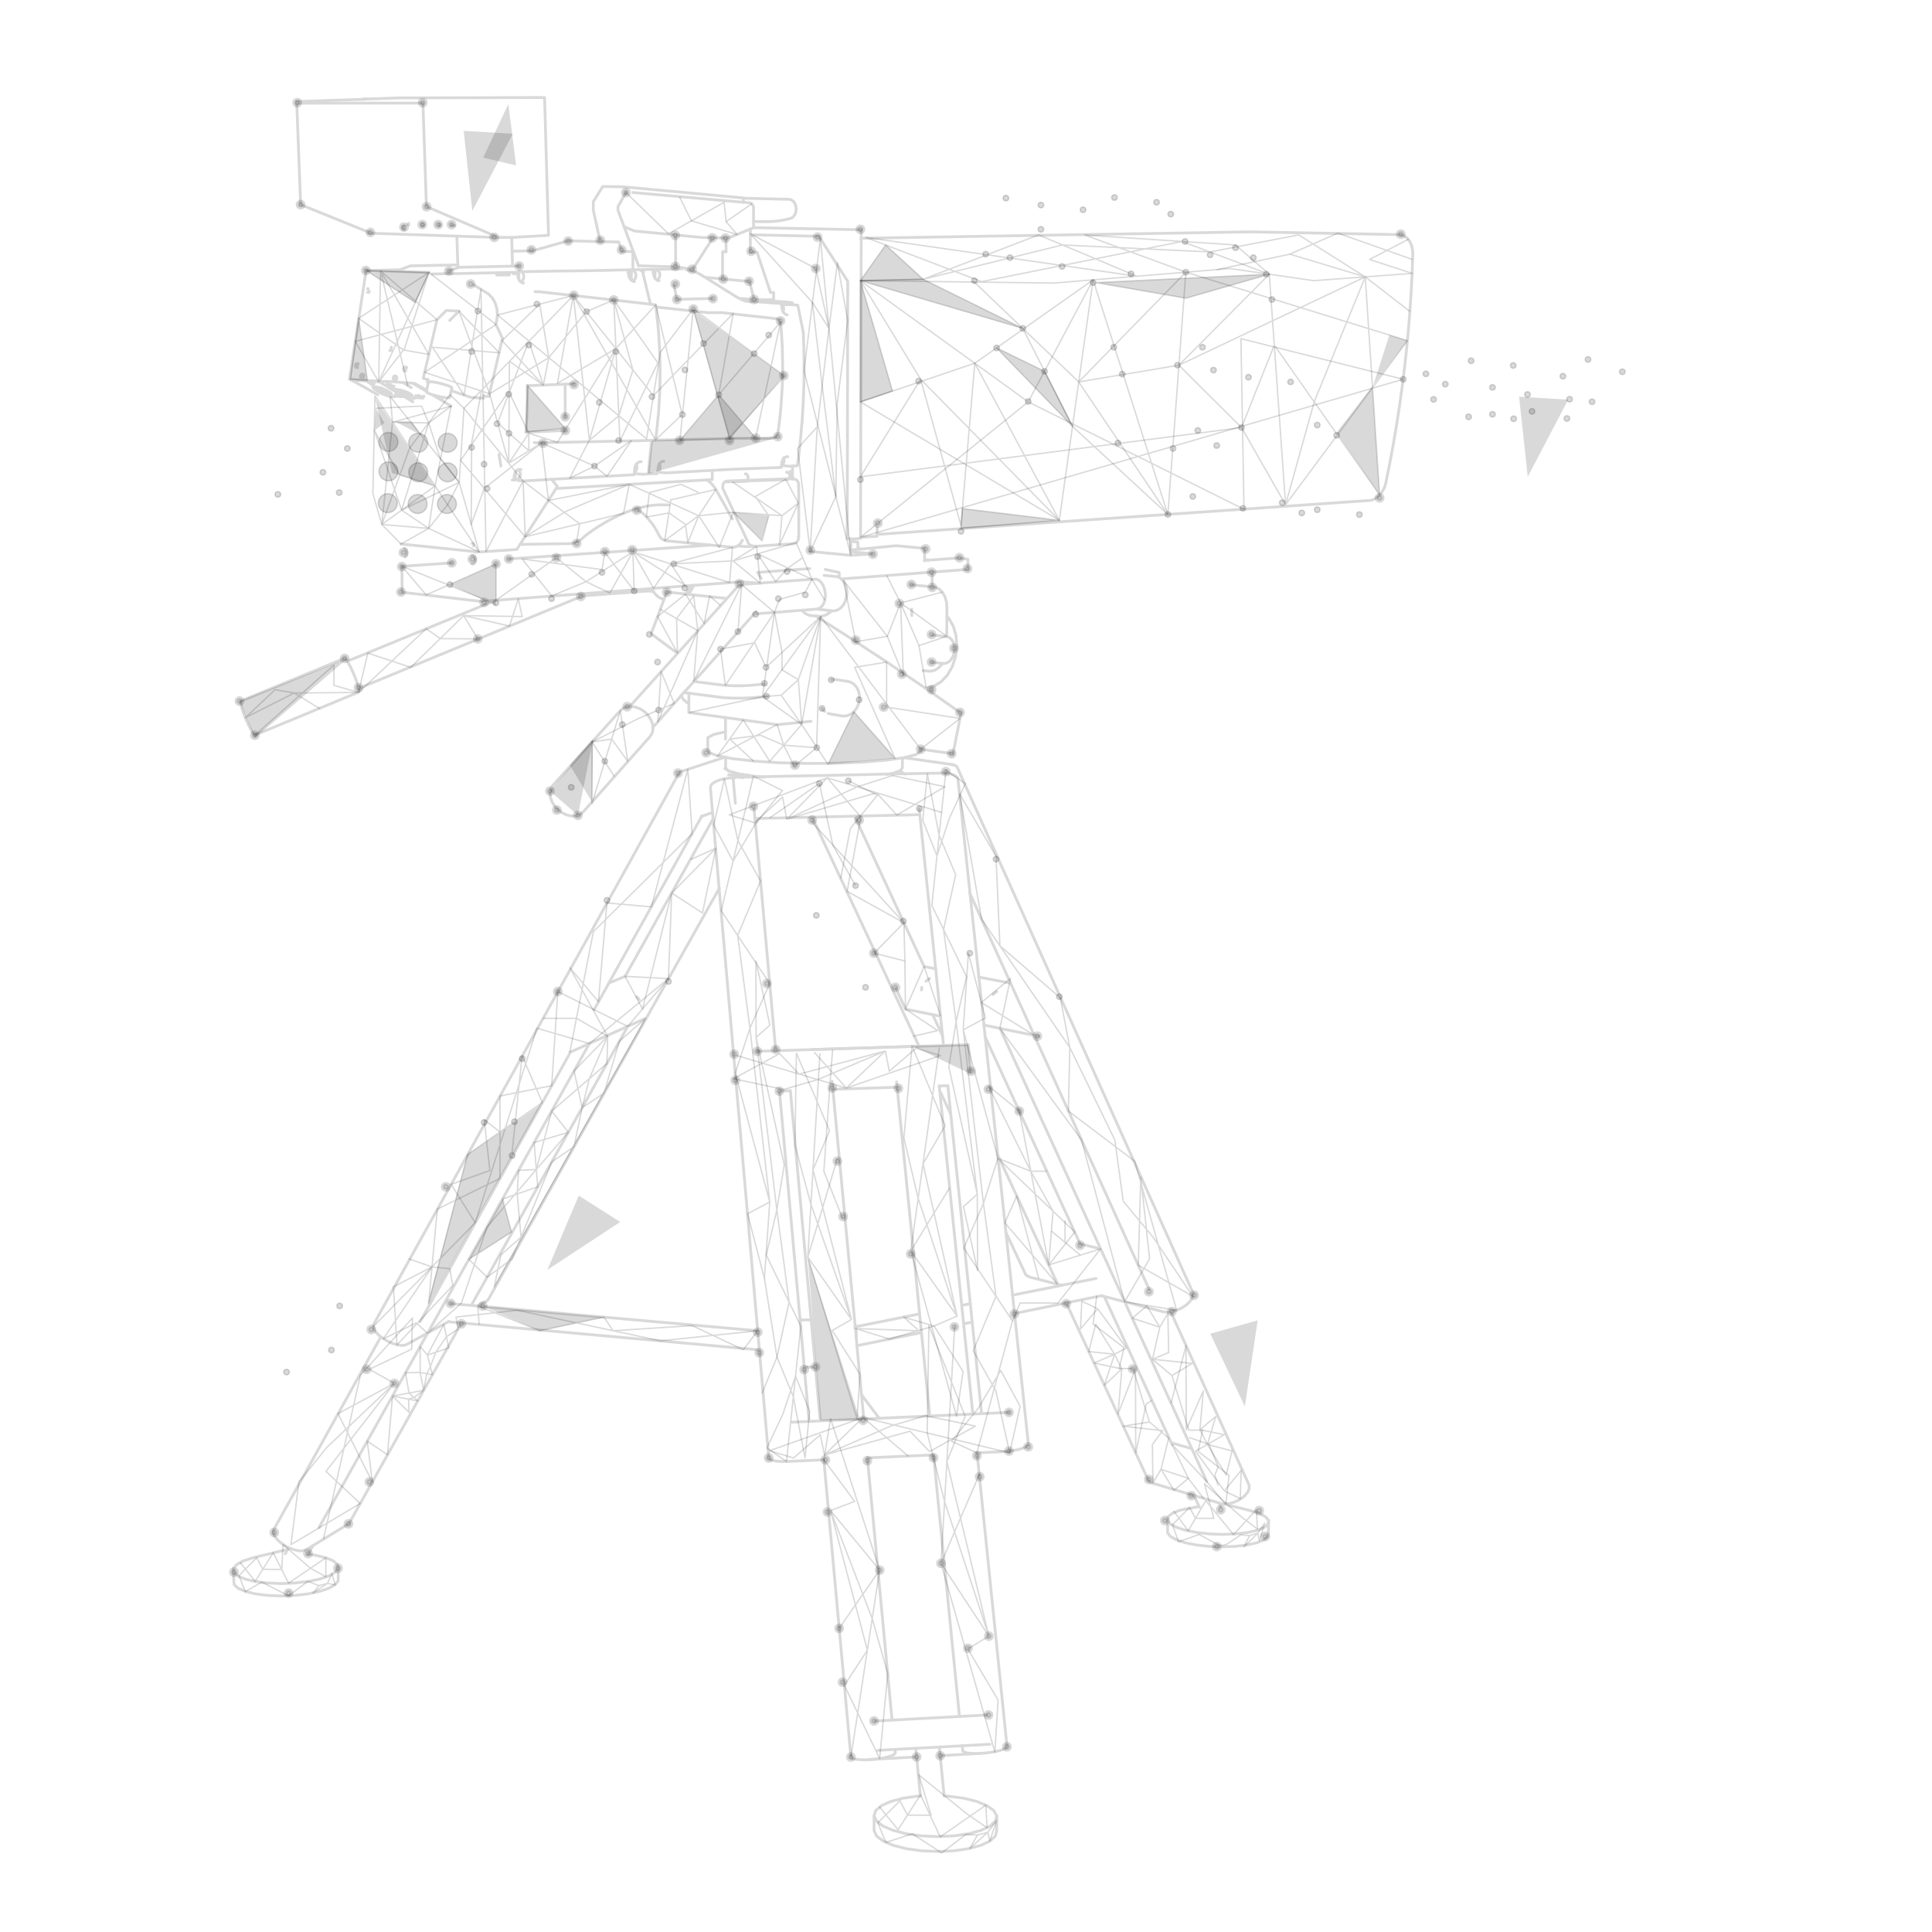<?xml version="1.0" encoding="UTF-8"?> <svg xmlns="http://www.w3.org/2000/svg" xmlns:v="https://vecta.io/nano" viewBox="0 0 1385 1385"><style><![CDATA[.G{opacity:.15}.H{stroke:#000}.I{stroke-linejoin:round}.J{stroke-linecap:round}]]></style><g fill="none" stroke-width="2" class="G H I J"><path d="M580.8 395.3l4 .4 4.5.4.6.1 6.3.6 2.4.2 11.2 1.1m.1-2.6l14.5 1.4.9.1-1 .1-14.4 1v-12m18.9-3l354-24.4 1.3-.4 1.3-.6 1.3-.8 1.2-1 1.1-1.1 1.1-1.3 1-1.4.8-1.5.7-1.6.6-1.7.4-1.8 2.7-13.4 2.5-13.5 2.3-13.5 2.1-13.6 1.9-13.6 1.7-13.6 1.5-13.6 1.3-13.6 1.1-13.6.9-13.6.7-13.6.5-13.6v-1.8l-.2-1.8-.3-1.7-.5-1.6-.6-1.5-.7-1.4-.9-1.2-1-1.1-1.1-.9-1.2-.7-1.2-.5-1.3-.3-107.5-2-279.2 4.6M323.9 403.5l-35.8 2.5.2 18.6 56.3 6.5 11-.8 112.9-8.5 3.3-.3 59.1-4.4"></path><path d="M289.8 162.1l-.4.1-.3.1-.2.1-.4.4-.1.3v.3l.2.6.3.3.3.2.3.1.2.1h.4m164.7 37.2l-.9-.2-.9-.5-.8-.7-.5-.6v-.1l-.1-.2-.2-.3v-.2l-.2-.2-.2-.3v-.3l-.2-.7-.1-.2v-.3l-.1-.6v-1.3l-.2-1m166.4 191l12-.8v-6.3M357.6 170.2h11l2.2-.2 22.4-1.3-2.8-98.8-104.7.3-19.7.7h-5.4v.1"></path><path d="M896.2 1082.9l6.5 2 4.5 2.4 2.2 2.6-.3 2.6-2.7 2.4-5 2.1-7 1.6-8.4 1-8 .3-1.4.1-8-.3-1.6-.1-9.1-1-8.1-1.6-6.4-2.1-4.4-2.4-2-2.6.4-2.6 2.9-2.4 5.1-2.1 6.9-1.6M537.9 168.3l49.2 1.1 1 1.6 1.8 2.9 17.8 27.7v7.8l-.1 58.6v3.6l-.1 26.9v22l-.2 65.6 2.7.2.8.1 6.1-.4v-.6l.2-85.7v-14.4l.1-22.9v-13.1l.2-84.6-77.4-1.5m.2 277l15-1.2h.3l3-.2 12.1-1 4.1-.3 3-.2 5.8-.5 1-.1 1.3-.1 1.8-.6.8-.7.7-.6 1.3-1.9.1-.2.8-2.2.4-2.7-.1-2.8-.6-2.9-1-2.5-.7-1.1-.6-.9-1.6-1.5-1.8-.8h-1.8l-1.3.1-1.9.1-13.9 1-5 .4-16.3 1.2-13.2 1-2 .7-1.6 1.4-7.1 7.9-69.9 77.6M339.8 390.4l-.4.1.1.6v.2"></path><path d="M449.6 506.6l-2.7 1-2.2 1.8-48.4 53.6-1.4 2.4-.6 2.9.3 3.2 1.1 3.3 1.9 3.1 2.6 2.7 3 2.2 3.3 1.5 3.4.7 3.2-.2 2.8-1 2.2-1.8 47.9-54 1.5-2.4.6-2.9-.1-1.2-.1-2-1.1-3.2-1.9-3.1-2.5-2.7-3-2.1-3.4-1.4-3.3-.6-1.6.1-1.5.1m340.1 422.3l2 .5 14.6 3.8 27.7 7.2 2.9.2 2.4-.3.9-.1 3.4-.9 3.3-1.5 3-1.9 2.5-2.2 1.8-2.3 1-2.3.1-2.1-.8-1.8L686 549.6l-1.6-1.1-1.4-.3-1-.2-33.6-4.8M540.3 158.8l7 .1h2.9l2.9-.1 2.9-.2 2.9-.4 2.9-.5 2.9-.6 2.8-.8 1.1-.8.9-1.1.7-1.4.4-1.6.1-1.6-.1-1.6-.4-1.5-.7-1.4-.9-1.1-1.1-.8-1.2-.5-33.4-.8m167.4 899.4l17.7-.8 4-.3 4-.5 3.7-.7 3.1-.9 2.4-1 1.5-1.1.5-1-50.5-476.7-.6-1.4-1.6-1.2-2.4-.9-3.1-.6-3.6-.2h-.9l-25.5.5h-3.6l-9.5.2h-.9l-15.6.4-19.9.4-2.9.1-9.7.2h-1.2l-14.8.3h-2.1l-8.1.2-5.2.1-7.9.2h-.1l-4.4.1-3.4.1-6.8.1H527M273 958.3l-76.9 138.5-.2 1.7.6 2 1.4 2.2 2.2 2.3 2.7 2.1 3.1 1.9 1 .4 2.3 1 3.2 1 2.9.4 2.4-.2 1.8-.8m28.3-638.4l-.7-.5-74.4 30.6-.3.3.1 1.2.4 1.9.7 2.5 1 2.9 1.2 3.1 1.4 3.2 1.4 3 1.3 2.6 1.2 2 .9 1.3.6.5 74.2-30.7.4-.3v-1.2l-.3-1.4.1-.4-.7-2.5-1-2.9-1.2-3.2-1.4-3.2-1.4-3-1.4-2.6-1-1.7-.2-.3-.9-1.2m208.3-107.8l.6.3 2.4 1.7 2.3 1.9 2.1 2.1 2 2.3 1.9 2.4 1.8 2.6 1.6 2.7 1.5 2.9.8 1.4 1 1.1 1.2.9 1.3.6 1.3.2 47.3 4.6 1.4-.1 1.4-.4.7-.4.2-.1.3-.2 1.2-1 .6-.8.4-.5.4-.7.4-.8m-282.4 705.1l1-1.3 80-142.7"></path><path d="M458.2 716.5l-1.7-2m233.3 537l.4 3.7.7.7 1.7.6 2.6.4 3.3.2 3.8-.1 4.1-.3 4.1-.5 3.8-.7 3.2-.8 2.4-.9 1.5-.9.5-.8-21.5-210.6m-209-615.6l1-1.1 2.1-3.7.4-1.4m269.5 514.4l58.9 127.2 1.5 1.4 2.2.9M667.9 474.7l7.1.8.6.1 1.3.1 1.9-.5 1.8-1.1 1.5-1.7 1.2-2.1.7-2.4.3-2.6-.2-2.5-.7-2.3-1.1-1.9-1.5-1.4-1.7-.8h-.1l-10.7-1.2M373 390.1l1.6.2h.6l1.4-.1 31.9-.5 1-.1 2-.4.7-.2.2-.1 1-.4.9-.4.9-.5 1.8-1.2 1.6-1.4.8-.8 2.4-1.8 4.8-3.4 2.5-1.6 5-3 2.5-1.4 2.5-1.3 2.6-1.3 2.6-1.2 5.2-2.2.7-.3 3.6-1.3 2.2-.7 1.4-.4 1.3-.3 2.3-.6 3.6-.7 3.7-.5 3.7-.3h3.7l3.6.1m111.3 684.5l19.4 213.2.7.7 1.8.6 2.7.4 3.4.2 3.9-.1 4.1-.3 4.1-.5 3.7-.7 3.2-.8 2.4-.9 1.4-.9.4-.8-.2-2.4M408.5 754.4l.4-.2 11.8-5.3 1.3-.6.4-.2 27.1-12.1.4-.2 12.9-5.8m412.3 347.8l1.5.2 1.3.2 3.2-.3 3.3-.9 3.2-1.4 2.9-1.8 2.4-2.1 1.7-2.3.9-2.3v-2.2l-.8-1.9-55.4-122.6m-245.7-429l2.6.6 8.4 1.4 2.7-.3 2.6-1.1 2.3-1.8 1.9-2.5 1.3-2.9.7-3.2v-3.3l-.7-3.1-1.4-2.7-.9-.9-1-1.2-2.3-1.4-2.6-.6-8.4-1.3-2.7.2m-59.7-97.8l.8.8.5.3.2.1.3.2 1 .4 1 .2h.2l1.3.1h.7l15.5-1.1 10.6-.7.5-.1h.2l.5-.2h.1l.5-.2.1-.1.4-.3.5-.5.3-.4.1-.1.3-.5.4-1 .2-1.2v-37.7l-.1-.6-.1-.5-.2-.5v-.1l-.2-.5-.3-.4-.1-.1-.3-.4-.4-.3-.1-.1-.4-.2-.1-.1-.6-.3-.5-.1h-.2l-.9-.1h-2.8l-2 .1h-.7l-2 .1h-.7l-2 .1h-.7l-2 .1h-.7l-2 .1h-.7l-2 .1h-.7l-2 .1h-.7l-2 .1h-.7l-2 .1h-.7l-2 .1h-.7l-2 .1h-.7l-2 .1h-.7l-2 .1h-.7l-1.9.1h-.7l-1.9.1h-.7l-4 .2-.5.1-.5.2h-.1l-.4.3-.4.4-.4.5-.3.6-.2.6-.1.6v1.3l.1.6.2.6 9.7 20.8 1.9 4.2.8 1.6.1.1.9 1.9 3.4 7.3.3.6.3.4.1.1.5 1.8"></path><path d="M534.9 344.8h1.5l2-.1h.7l2-.1h.7l2-.1h.7l2-.1h.7l2-.1h.7l2-.1h.7l2-.1h.7l1.8-.1h.9l2-.1h.7l2-.1h.7l1.2-.1.4-.1.1-.1.3-.1.3-.4.3-.5v-.1l.1-.2.1-.3.1-.7-.1-.7-.1-.3-.1-.2v-.1l-.3-.5-.3-.4-.4-.3-.4-.1-.7-.1m-44.6 204.4l-31.7 10.4-.8.8-219 395.4-.2 1.6.7 2 1.5 2.2 2.2 2.2 1 .8 1.8 1.3 3.2 1.9 3.3 1.5 3.3 1 2.9.5 2.4-.1.5-.2 1.3-.5 14.8-8.1 15.2-8.3m-14.9-675.4l-.1.3-.4 1.8 1.1.4m140-111.9l7.5 3.1 29.4 2.8 18.5 1.8 8.4.2 9.4.2h1.5l6.4-2.6.5-.2 1.3-.5 7.6-3.1 1.7-.7.3-.3v-.1l.3-.3v-14.2l-.2-.8-.4-.8-.2-.3-.3-.3-.1-.4-.6-.4-.3-.1-.4-.1-4.7-.4h-.1l-79.2-7M721 883.2l14.2 30.4 1.5 1.3 2.2.8 19.4 5 2.8.7M502.7 585.3l.4-.1 7.8-2.8M301.2 947.5L409 754.2m-66.5 181.9l6.8-3.7.9-1.1 165.5-294.6"></path><path d="M525.5 557.6l-2.5.1-3.8.6-3.5.9-2.9 1.2-2.1 1.4-1.2 1.5-.2 1.5.8 9.6.7 8.1.4 4.3 4.3 49.9 35.6 408.5.8.9 1.8.8 2.7.5 3.4.3h3.8l27.1-1.2m-423.3 77.7l.2 9 .3 2.8 2.8 2.6 5.2 2.3 7.2 1.7 8.7 1.1 9.7.4 9.9-.4 9.5-1.1 8.3-1.8 6.7-2.3 4.5-2.6 2.1-2.8-.1-9"></path><path d="M226.4 1115l7.2 1.7 5.3 2.2 3 2.6.5 2.8-2.1 2.8-4.5 2.6-6.7 2.3-8.3 1.7-9.5 1.1-1.8.1-6.9.3h-1.3l-9.7-.4-8.7-1.1-7.2-1.7-5.2-2.2-2.8-2.6-.3-2.8 2.3-2.8 4.6-2.6 6.7-2.2m24.9-5.5l-1.3-.2-23.6 5.7"></path><path d="M226.4 1115l-5.4-1m98.7-838l-2.1-.6-1.8-.5-1.2-.3-1.4-.3-.9-.2-1.1-.2-1.7-.2-1.3-.1-.8.1-.2.3-.1.2-1 4.4-.2 1-.2.7v.1l-.1.5.4.4.9.5 1.4.6 1.8.6.2.1 1.8.5 2.2.6 1 .2 1.1.2 2 .3 1.7.2 1.3.1.8-.1.2-.2 1.1-4.9.4-1.8.1-.2-.4-.4-.9-.5-1.4-.6-1.6-.5m-56.4-2.8h0l.1.3.3.3.4.3 3.4 2.3M228.7 1095l3.9-7 3.9-6.9 186-333m257.7 539.6l10.7 1.4 9.3 2.3 7.3 3 4.9 3.5 2.1 3.8-.9 3.8-3.9 3.6-6.6 3.1-8.9 2.4-10.5 1.5-11.4.5-11.6-.5-10.9-1.5-9.4-2.4-7.3-3.1-4.7-3.6-1.8-3.8 1.2-3.8 4.1-3.5 6.7-3 8.8-2.3 10.3-1.5M532.9 145v-3.1l-86.4-8-14.4-.2-6.8 10.9v5.9l4.9 22.4m277.4 1056.5l-19.9 1.1-48.2 2.6-12.2.7M268.2 275h0l-.6 1.4-.2.4-.1.6.5.8 1 .9 1.4 1 1.7 1.1 2 1 2.1.9 2 .7 1.8.5 1.5.2 1.1-.1.6-.3.1-.2.6-1.4.1-.3m276.8 51.5l2 .2.7.1 2 .2h1.4l1.5-.1 3.4-.2 1.1-8 .7-6.2.1-.9.1-1.3v-.4l.2-1.8.2-1.6.4-5 .3-3.6.1-.7.3-3.1v-.5l.7-12 .3-7.2.2-5.4.1-7.9v-11l-.1-6.3-.4-12.6-4-19.6-3.6-.3-1.5-.1h-1.4l-2-.1h-.7l-2-.1m-87.3 120.5l1.8.1 2.4.2 7-.4 18.5-1 1.5-.1h.8l3.7-.2 15.8-.9h.7l1.9-.1h.7l1.9-.1h.7l2-.1h.7l2-.1h.7l2-.1h.7l2-.1h.7l2-.1h.7l2-.1h.7l2-.1h.7l2-.1h.7l2-.1h.7l2-.1h.7l2-.1h.3l.1-.7v-.1l.3-2.6.2-1 .4-1 .4-.7.9-.9.2-.1.6-.4h.1l.7-.2h.8m-290.7-49h0l.1.2.1.1.6.3h.4l.8.3h.1l1.1.6.3.1 1.1.7.1.1 1 .7.7.7.2.3v.1l.1.2-.1.4m91.5-92.5l-43.3.9-.7.3-1.9.7-2.1.8-.7.3-1.3.5-.4.2M262.6 71.1l-2.1.1-47.8 1.6 2.8 73.9 48.4 19.6 2.1.8m254.1 357.5l-8.4 1.9-4.3 2.3v8.3l.9 2.4 6.1 2.3 4.9.9.9.2 5.1 1 6.5.7 3.5.4 5.1.6 3.2.2 14.9 1 4 .1h1.9l14.1.4 20.4-.1 11.1-.5 8.1-.3 5.6-.5 6.8-.6h.4l4-.3 12.2-1.7 1-.1.6-.2 8-2.1 3.5-2.4V537m35.9 230.9l-.3-2.8-1.7-16.2-5.7.2-9.6.3-2.3.1-17.7.5-114.5 3.6h-1.4m180.4 258.9l-19.6.9-6.3.3-31 1.4-78.3 3.5-8 .4-12.1.5"></path><path d="M525 372l-5-9-5.8-10.3-1-1.8-1.1-1.7-1.2-1.5-1.3-1.4-.3-.3-1.1-.9-1.5-1.1-.1-.1m120 957.9v10.5l1.8 3.9 4.7 3.6 7.3 3.1 9.4 2.4 10.9 1.5 11.6.5 11.4-.5 10.5-1.5 8.9-2.4 6.6-3.1 3.9-3.6.9-3.9.1-10.5m-51.8-899.7v-9l-20.4-1.9-24.8 2.4h-.3l-7.6.7m70.5 893.4l-3.4-.4M526.9 557.5h-1.4l.3 3.2 1.3 14.4.1.7M263.9 166.3v.7l.2.1.4.1h1.4l91.6 3.1-30.5-13.1-20.6-8.8-.7-1.2-.2-4.6-2.3-68.7h-42.8l-47.2.1m125.3 315.6h.4l.4-.1m274.5 570.4v-5.5l-.5-2-.3-.2m101.5-241.4l-2.6 2.1m-45.5-11.5h0l-2.6 2.1M837.1 1090l-.1 8.8 2 2.6 4.4 2.5 6.4 2.1 8.1 1.6 9.1 1 9.6.3 9.3-.4 8.4-1 7-1.6 5-2.1 2.7-2.5.3-2.6.1-8.8M660.8 707.8l-.2 1.9M328.1 189.9l-34 .7-7.7 2.9m-3.9 83.2l-.2.5-.1.4-.2.4-.2.5-.1.5.3.5.1.2 1 .9 1.4 1 .8.5.9.5.5.2.9.4.6.3.5.2 1.6.6 2 .7 1.9.5 1.5.2h1.1l.6-.3.2-.4.6-1.4v-.1m344.1 425.2l6.9 14.7 19.5 4 5.7 1.1m30.8 6.3l11.6 2.4 3.3.7 21.3 4.3 3.3.7m-81.8-249.8l1.1.1 3.8-.9 1.7-.4 5.2-3.2 4.5-4.8 3.5-6.1 2.3-7 .9-7.4-.5-7.4-1.9-6.8-3.2-5.8-1.5-1.6m217.4 641.1l-19.7-4.9M531.1 555.9h-.2l-2.3-.1-6.3-.3 6.3.3 2.3.1.2.1 1.7 1.3m14.6-.2l-4.4-.4-1.8-.1-1.2-.2"></path><path d="M538.3 556.1l-.5-.1-1.8-.3-3.2-.4-2.7-.4-1-.3-6.3-1.6-3.2-2.1m11.7 5h0-.4.4M285.4 280.1h0-.5l.2.1h.2l.1-.1.1.1-.2-.2h-.3l-.3-.1h-.1l-.1-.1h-.1.4l.1.1h.1l-.2-.1h-.4l.1.1h.1l.1.1h.8m303.8 227.9l1.9 2.1m-70.5-164.6l1.2.1 3.1-.2h3.4l1.9-.1h.7l2-.1h.7l1.2-.1.4-.2.4-.4.3-.5.2-.7.1-.7-.1-.7-.2-.8-.3-.6-.1-.1-.3-.4-.5-.2h-.5M347 284l3.5.2.4-1.9 6.9-29.4.6-2.7 1.8-7.7-4.7-10 .5-2.3.6-4.5-.4-4.5-1.3-4.2-.6-1.1-1.5-2.5-2.8-2.8-5.4-3.3-5-3.1m387.6 737.4l37.2-7.6 25-5.1.3-.1m-468 18.7l.2.1 9 .8 213.5 19.3m37.1-21.5h-4.8l-3.1.2m2.9 33.4l3 .2h5M660 537.1l23.2 3.2 5-25.3.7-3.8-.7-.5-20.4-14.3-4.9-3.4-.3-.2-27-18.3-22.1-14.5-6.3-4.1-.2-.2-3.1-1.9-19.2-12.2m-96.5 57.1l1.8 2.8 2.5 2.2 1.4.6m27-75.3l-27.3-2.9-2.3-.3-13.3-1.4-2 5.3-9.2 24.6 14.1 10.5 4.7 3.4m176.2 12.5l2.6.3 2.9.2.6-.2 2.4-.6 2.7-1.8 2.4-2.6.3-.5m3-19.4l.1-14.3V435l-.4-3.9-1.1-3.6-1.8-3-2.3-2.3-2.7-1.3-2.4-.2-14.9-1.5m.4 17.5v4.6"></path><path d="M585.9 436.7l9.5 1 .7.1 1.7.2 2.4-.6 2.3-1.4 1.8-2 .1-.1 1.5-2.7.9-3.1.1-.8.2-2.3v-.3l-.1-1.3-.2-1.6-.9-2.9-1.5-2.5-1.9-1.9-.9-.4-.1-.1-1.2-.6-8.4-.8h-.4l-.7-.1M285.4 280.2l.6.6.6.4.2.1 1 .6h.1l1 .5h.1l.6.2.5.2 1.2.4 1.1.3h.5l.5.1h.6l.4-.2v-.1l.1-.1.1-.2m312.6 141.5v-.8l-.1-.5m-32.4 14.2l2.4 2.3 3.2 1.5 3.2.3 1.3.1h.2l3.4.3 3.4-.9 3.2-2 1.2-1.3m-76 105.4v7.6l1.1 1 .7.6.6.5 6.6 1.9 8.6 1.4.5.1 1.4.2h.4l2.9.3 4.4.4m-290.3-63.6l160.5-66.3 47.9-3.6 1.5-.6.5-.4m139.5 4.6l.2-1.6v-.7m-113.4 71.9v14l63.4 8.7 24.2-2.4"></path><path d="M603.3 415l90.6-6.8v-7.3l-1.4-.2-5.8-.7-21.4 1.6-2.5.2m-285.7-91.7v-1.3l.4-8.2.2-3.1.3-13.1v-8.2l1.2.1 2.3.1 13.9-.6 5.7-.2 2.5-.1 1.4-.1 1.3-.1h1l4-.2h.1m169.1 132.5l-37 2.7h-.4l2.4 4 .2.4m89.9 140.5l4.4-.8 5.6-2 .5-.8.8-1.3v-6.9M530.9 417l9.5.8 4.6.3m7.9-104.3l1 .1h.5l.3-.1.4-.1h.1l.8-.6.8-.8.3-.5.1-.1.2-.4.2-.6.1-.6.2-1.3v-.2l.6-3.9v-.4l.4-3.7.1-.5v-.1l.8-8 .1-.7v-.4l.2-2.9v-.1l.5-7.8v-.3l.2-2.9.1-4.2v-.3l.1-3.4v-.7l.1-3.2v-2.5l-.3-14.2-.2-3.3-.7-10.9v-.4l-.2-1.5-.2-1-.2-.5-.2-.4-.6-.8-.6-.6-.3-.2-.4-.2-.8-.2-1.3-.1-.7-.1-2-.2-.7-.1-2-.2-.7-.1-2-.2-.7-.1-2-.2-.7-.1-2-.2-.7-.1-2-.2-.7-.1-2-.2-.7-.1-2-.2-.7-.1-2-.2-.7-.1-2-.2-.7-.1-2-.2-.7-.1-7.1-.8h-10.5l-.5-.1-.8-.1-1.1-.1h-.2l-7.5-.8-3.3-.4-9.3-1-12.7-1.4-1.6-.1m131.5 193.7v-3.4l-5.4-1.2-4.6-1m-126.1 15.4l.3.1 2.6.3"></path><path d="M287.5 390l18.9 1.9 5.5.6 1.3.1.5.1 27.3 2.8 2.3.2h.2l24.3-1.6h.1l.9-.1 1.7-.1 2.4-3.8 25.8-40 .9-1.3-4.1-5.2M496.2 194l-.2-.1h-.1l-.9-.4-1-.4-.2-.1-2-.6-3-.6h-.2l-1-.1-1.9-.1h-1.5m-17 230.2l.2.6.1.1.9 1.4 1.1 1.8 2.7 2.5 3.2 1.4.6.1m-92.9-112.4l2.2.2.8-.1 25.5-.5 47.4-1 8.4-.2 2.5-.1v-.1l.9-6.7 1.4-14.2.8-14.4.2-14.5-.3-14.5-.9-14.5-1.5-14.2v-.3l-.5-3.6v-.1l-3.7-.4-9.4-1.1-45.9-5.2-4.8-.5h-.2l-3.5-.4-10-1.1-5.3-.6h-.7l-3-.1m106.8 287.3l3.5.5 8.3 1.1 15.5 2 1.8.2h.8l1.7.1 4 .2h6.3l2.1-.1 2-.1 1.9-.1h.6l1.7-.1 6.2-.6 2.9-.3m-48.7-14.8h0"></path><path d="M538.1 491.3h-.3l-1.6.1-2 .1-2.1.1h-6.3l-4-.2-1.4-.1h-.5m28.1-.9l-10.3.9m-17.3 0l-1.4-.1-1.3-.1-10.1-1.3-10.4-1.3M270.9 283l-1.4-.8-17.4-9.7m286.4-56.2h-1.1l-1-.1-.3-.1-.7-.1-.7-.2h-.3l-1-.3-2-.8-2-1-2-1.2-4.8-3-.2-.1-2.1-1.3-2.5-1.6-9-5.6-3.2-2-.4-.2-3.9-2.4-1.3-.7-1.3-.6-1.4-.5-1.4-.4h-.2l-1.1-.3-1.3-.2-1.3-.1m-235.2 67.3l-.9-.2h-.2l-.1.1h-.1l-.2.2-.1.2-.1.1-.1.3-.2.4v.7l.1.3.1.2.2.2h.1l.1.1.9.2m311.9-45.2v-1l-.1-.2-.1-.1-.2-.1h-.2l-2.4-.3-2-.2-18.1-1.4-.9-.1-3.6-.3-2.7-.2-7.9-.6M371.6 344.5l3.5.3 18.5-1.1 2-.1 59-3.3.2-1.8.1-.8v-.1l.2-2 .1-.8.1-.3.4-1 .6-.9.8-.8.8-.5.9-.3h.9m-174.5-48.5h0l.3-.1h.6l.2.1.1.1.2.1h.2l.2.1.1.1.2.1.4.4v.2m-14.9-4.1h.5l.8.4.2.2v.2m26.5 4.1l.2.1h.1l.2.1h.5m13.6-123.9h-.7l-.3.3v.6l.1.2.3.3h.5l.3-.3v-.6l-.1-.2-.3-.3h-.1m-50.6 113h.5l1.2.4.4.2.1.1v.2m35.7-113.5h-.1v.1h.4"></path><path d="M302.9 160.7h0l-.2.1-.2.2v.6h.1l.1.1h.2M284.1 279v.1M300 284l.2.2.2.1m-2.7.7l.9.1 4.2.3h.3l.2-.1.6-1.4m-21.2-14.4l-.2.2-.2.3-.1.1-.3.6v.7l.2.6.2.2h.1l.1.1.9.2h.2l.2-.1.4-.4.2-.3v-.1l.1-.3v-.7l-.2-.6-.2-.2-.2-.1-.9-.2h-.3m-4 6h.4l.3.1.2.1h.1l.6.2.2.1h.1l.2.2v.2m22.3-114.6h-.1v.4h.2m-20 107.6l-.1.7.4.1m7.7 11.9h.5l.8.4.2.2v.1M260.9 269l-.1-.3-.2-.2-.2-.1-.9-.2h-.2l-.1.1h-.1l-.2.2-.2.3-.1.3-.2.4v.7l.2.6.2.2h.1l.1.1.7.1h.4l.2-.1.4-.4.2-.6V269m42.7-108.5h-.1l-.2.3.1.1h.1m-11.9 102.6l-.2-.2-.3-.1-.7-.1h-.5l-.3.3-.1.2-.2.6v.8l.1.3.2.3.2.2.3.1.7.1m-19 12l.1-.2.4.1.9.2.1.1.7.2h.1m29.5-117.3h-.3v.1h.6m-17.6 118.6h0l.1-.1.1-.2h.1l1.2.3h.2l.7.2.3.3.4.2h.7l.7.3h.1l1.1.5.3.1h.1l1.1.6.2.1 1 .7.7.7.3.4-.1.4"></path><path d="M264.4 208.3l-.1.7.4.1m12 72.1h.5l.2.1.1.1h.1l.4.2h.2l.1.1v.1M565 343h2.3v-5.1h-.9M324.2 161.2h-.6v.4l1.7.1h.6m-50 118h.5l.8.4h.1l.2.2v.2m5.5 3.5l1 .1 4.1.3h.3l.2-.1.2-.5m3.8-123.3h0l-.1.4h.1m82.7 42l-.9-.2-.9-.5-.3-.3-.5-.4-.6-.8v-.1l-.1-.1-.1-.3-.1-.2v-.2l-.1-.1-.1-.2v-.1l-.3-.9v-.1l-.3-1.4v-.4l-.1-.4H368m-97.1 82.3l.2.3.5.5.8.6 1 .6 1 .5h.1l1.2.5 1.2.4 1 .3.9.1h.6l.2-.1.1-.1.2-.5m22.7-121.2h-.1l-.1.1.2.3h.1m-11.9 102.9l.2.6-.4.3.2.6v.1l-.4.3m0 15.6h.5l.8.4.2.2v.1m10.2 2.8h0m-2.2-.9h0l.1.1m164.9 55.6l1.9.2 3.9-.2h.6v-.3l.1-.6v-.2l.2-1.5v-.1l.1-.5.1-1 .1-.4.1-.7v-.1l.3-.9.3-.5.2-.4.7-.8.6-.4.2-.1.8-.3h.8m-191-51.5h-1.2l-1.3-.1h-.1l-.1.1v.2l1.1.6.9.1h.6l.5.1h.1l.5.1h.8l.1-.1-.7-.4h-.1l-.3-.2-.5-.2-.3-.2"></path><path d="M256.3 261.6h0l-.1.6h-.4v.1l-.1.7h-.4m73.7-40l-9.1-.4-6.6 6.6-9.9 41.9.2.1 3.1 1.1m22.5-49.3h-.2v.1l-6.6 6.6m-38.8 40.7h0l-.1.4v.2h-.4v.1l-.1.7h-.4m4.7 9.2h.4l.8.4.2.2v.1m-29.1-13.1l-.1.7.4.1m30.7-4.4h-.4l-.5.4m-18.8 13.1h.1l-.1-.1h-.4l-.4-.1h-.2l-.1-.1h-.1.4l.1.1h.1l-.2-.1h-.3l.2.1h.7l.2.2-.2-.1h-.2l-.1-.1h-.1.1l.1.1h.1l.3.1m-10.9-9.2h0l-.1.6h-.4v.1l-.1.7h-.4m40.8 13h0m-9.7-20.3l.3.7h.4m-12.8 9.6l-.3.7-.1.1-.1.4v.2l.1.2.1.1.2.1.4.3.5.3.3.2 1.1.7 1.4.9.2.1m25.9-82.6l-.2-.1-18.4-.6-5.4-.2-19.2-.6-2-.1-12 78.2.2.1h1.2l3.5.2 8.2.5 1.4.1h.7l1.4.1 2.2.1 2.6.2 1.2.1h.1l2.4.1h2.9l1.7.1 3.2.2 1.2.1 1.5.1 1.2.1 1 .1h.1l1.4.1.8.1h1.4l.8.1 1.7.1h1l1.8 1 1 .6 7.5 4.2m-20.1-.5h0-.6l-.3-.2h-.1l.3.2.1.1.5.3h.1l-.4-.3h.1l.3-.1.4.2h.1l.1.1h.1l-.2-.1h-.1l-.7-.4h-.1l.4.2m554.6 755.8l-.6-1.3-48.1-105M642.7 775.6l.4 3.8 23.4 235.5M269 278.4l.9.1h.6l.4.1h.2l.5.1.9.1.1-.1-.7-.5-.3-.2-1-.4h-1.7l-.9-.1-.1.1.1.3 1 .5m54.7 1.7l13.9 4.8h.2l8.8.6.2-.9.1-.5.1-.6m-52.2-5.6l-1.1-.7-.3-.2-1.1-.7-.7-.4-.1-.1-.2-.1-.1-.1-.5-.3-.1-.1-.2-.1-.5-.3-.6-.3-.6-.2h-.1m329.1 119.2l-2.7-.3v-4.6l-5.1-.5m217.2 675.4l46.7 13.9 1.3.4M284.7 280.1h0-.3l-.2-.2-.7-.4h-.1l.7.4h.6v.2l.1.1-.2-.2-.3-.2.3.2.1.1M510.3 214H509l-4 .1-11.3.3-8.5.2-.7-3.2-.1-.6v-.2l-1.2-6m-28.6 134.9l6.3.5 3.5-.2h.4v-.3l.1-.9.2-1.4v-1.3l.1-.9v-.1l.1-.4v-.2l.1-.6v-1.3l.1-.8 1.3-12.7.3-3.3m216 232.6h0l-1-.2M251.6 272.5h.5l3.8.2 7.3.4 1.4.1.9.1 1.1.1h.5l1.7.1 2.5.2.8.1.3.2 2 1.2.6.4.7.4.4.2.7.4 1.1.7.3.2 1.1.7 1.4.9.8.5M659 579.7l.4 4.4 11.8 114.7 1.7 16.9 1.3 12.8 1.5 14.4.7 6.6M302.7 161.6h0l-.2.3.1.1h.1M283 271.2l-.4-.1h-.5m116.7 79.1l111.8-6.4V338M303.5 161.5h-.1l-.1.1.2.3h.1m154.3 28.8l-.1-.2-10.4-28-4.4-11.8v-2.5l5-9 .7-1.3"></path><path d="M264.3 209.7l-.4-.1h-.4m39.6-49.3h-.1v.4h.1m-47.3 101.6l-.4-.1h-.5m14.1 15.7h0-.3l-.3-.2h.5l.1.2"></path><path d="M268.6 277.7h0-.4l1 .6h.1l-.5-.3h.4l-.3-.3h-.3m3.2.8h0l-.1-.1-.7-.5.4.2h-.4l-.3-.2h-.1l.3.2.1.1.5.3h.1l-.5-.3h.4M545.7 215l8.9-.2v-5.1l-2.3-.1-9.6-28.8-4.9-.1M702.3 1257l-28.3 1.6M255.9 260.9l-.1.7.4.1m3.2 8.3l-.4-.1h-.5m11.2 7.4h0m10.9-28.4l-.4 2.4h-.8M453.7 192v-11.6l-2.6-.1-5.3-.1m-78.6 163.9l1.2.1.1-.8.1-.9v-1.3l.1-.4.1-.6v-.1l.2-.4v-.1l.2-.4v-.2l.5-1 .7-.8.7-.4.4-.2M341 395.4h0v.5m131.4-194.6l-.9-.2-.7-.4-.1-.1-.8-.7-.4-.5-.2-.2-.1-.2v-.1l-.1-.2v-.3l-.2-.4-.1-.1-.2-.8-.1-.3-.1-.5v-.2l-.1-.4v-.4l-.1-.4v-.3l-.1-.8"></path><path d="M306.1 279.8l-7.4-4.1-1-.6-.4-.2h-.7l2 1.2 7.4 4.5m254.3 53.1l.8-.8.5-.7.3-.8.2-.9v-.9l-.2-.9-.2-.5m-90.3 10.2l.3-.1.6-.6.5-.7.1-.2v-.1l.1-.4.1-.2v-.1l.2-.9v-.9l-.1-.2-.2-.7-.4-.7m-104.1 10.8l.6.4.7.2.8-.1.7-.3.6-.6.3-.5.2-.2.2-.4.2-.5.2-1v-.9l-.2-.9-.4-.8-.6-.6-.4-.2m83.3 1.6l.2-.1.6-.5.3-.3.3-.5.3-.9.2-.9v-.9l-.2-.9-.3-.6m105.2-109.6h0l.3-.8.2-.9v-.9l-.2-.9-.4-.8-.5-.6-.6-.4m-107-16.9h.5l.7-.3.6-.5.5-.7.3-.9.2-.9v-1l-.2-.9-.4-.8-.1-.1-.5-.6-.7-.4-.7-.2-.7.1-.3.1-.4.2-.6.5-.2.4-.1.1-.1.2v.1l-.2.3-.1.1m-77.4 5.9l.7-.3.6-.5.5-.7.3-.9.2-1v-1l-.2-.7-.5-1-.2-.3-.3-.4-.3-.2-.4-.2-.7-.2h-.8l-.2.1-.5.2-.1.1-.3.2-.2.2-.3.4-.1.1v.1"></path><path d="M369.1 339.6h0l.3-.1h.1v-.8m0 4.1v-1.9l-.2-.1-.3-.1h-.1m102-140l.5-.2.6-.5.5-.7.3-.9.2-.9v-1.2l-.1-.4-.1-.3-.4-.8-.5-.6-.6-.4-.7-.2-.7.1-.2.1-.5.2-.6.5-.1.2m.7 3.1v-1.1l.2-.1h.2v-1.9m-17 5.5v-1.8h-.1l-.2-.2h-.1m-80.2 2.4h0V199h-.1l-.1-.1-.2-.1m192.7 26.9l-.8-.2-.1-.1-.7-.4-.1-.1-.7-.6-.6-.9v-.1l-.4-1-.2-1v-.1l-.6-3.3v-.3l-2-.1-.7-.1-2-.1-.7-.1-2-.1-.7-.1-2-.1-.7-.1-2-.1-.7-.1-2-.1-.7-.1-2-.1-.7-.1-1.5-.1H538m-166.3-17.3v-1.1l.2-.1h.1v-1.9"></path><path d="M469.6 199.3v-1.4h-.1l-.1-.1-.2-.1m-18.1.7v-1.5m1.1 1.3v-1.1l.1-.1h.3v-1.8M283 279.5h.1l-.3-.2.2.2"></path><path d="M283.1 279.5h-.4l1 .6h.1l-.5-.3h.4l-.3-.3h-.3m-14.1-1.6h0l.2.2m.3-.3h0l.2.1.1.1.3.2.1.1h-.3l-.2-.2-.6-.4h-.1l.6.4.1.1h.8l-.1-.1h-.2l-.3-.2-.2-.1h-.2m1.4.5h0l-.2-.1.2.1.2.2-.2-.2m0-.4h0l.5.3.3.2.2.1m11.5 1.1h0l.2.1-.2-.1m1.9.4h0l-.2-.1.2.1"></path><path d="M285.3 280h0m7.6-119.2v.4l.1.1m8.9 123.4h.1m-.4-.6l.4.2.1.1v.2h-.5l-1.2-.4-.4-.2-.1-.1v-.2h.5l.3.1h.1l.6.2.2.1m36.8 114h.5l.5.2.5.4.4.6.3.7.2.8v.8l-.1.6v.2l-.2.7-.3.6-.4.4-.5.2m130.6-88.9l1.5.1 13.1-.3 9.3-.2 15.4-.3 8.5-.2 7.3-.2h28.6M289.9 393l.5.2.5.4.4.6.3.7.2.8.1.8-.1.8-.2.7-.3.6-.4.4-.5.3m81.3-62.7l1.8-.1m72.4-156.1l-.1-.2-2.2-6.7-13.3-.3-23-.6-26.2 7.4m248.2 1074.8l12.2-.7 31.9-1.7 36.3-2M572.4 384.8h-.1v.1m.1-36.4h-.1v-.1m.1.1l-.1-.1M466.3 218l-2-8.2-1.2-5-1.4-5.6v-.2l-.1-.3v-.3l-.1-.2-.1-.5-.1-.3-.1-.6-.1-.3-.1-.6-.1-.3v-.6l-.1-.2v-.1l-.2-.7h-1.3m26.5-2.5v-.2h-1.5l-26.5-.8m-238.2 920.4l4.9-3 25.4-15.5"></path><path d="M317.1 286l-3.6-2.1m57.4-88.7l-14.7.3-31.6.7H319l-4.4.1-4.7.1m179.1-3.7l-4.7.1-41.6.8-7.8.2-15.6.3h-2.5l-6 .1h-2.2l-5.1.1h-3.9l-25.5.5m154.7 196.5l.6.1 5.7.5 5.3-.4m-181.3-57.4l-1.4-8.2m162.8-145.4H518v19.3m22.6 14.9l-2.7-10.6-.6-2.3-16.8-1.6-2.5-.2-9-.9-3.1-.3h-.4M338.8 404.5l-.6-.2M293 160.1l-.1.1v.3m-86 949l-1 1.8-1.4 2.5m16.3.5l.2-.3 3.4-6.1m39.4-901l-.3.1m25.4 76.8l7.1 4.3m-9.6-94.7l-22 .5M310 283l13.3 8.1m4.2-121.9l.7 20.6.1 2m39.1-1l-.3-10.8-.3-9.9m2.2 170.6v-1m-3.8-142.6h0-5.7l-3.4.1m21 112.7l28.2-1.3m-.1-9.8l-.1-23.4m-23.5-95.6l-14.5.3m-11.5 250.1L249 474m199.1 225.9l-11.7 4.9"></path><path d="M337.9 935.7L450 735.8m34.3-567.3l.1 22.8m-33.4 3.9h0-.8m11.2-.2h-.7m36.8 224.5l-3.8 6.6m-67.8 297.7l10.4-18.7.1-.3 66.7-119.7m8-414.6L496 193.9m24.1 320.5v15.4m.4-359.1v9.8m-9.2 406.3L448.1 700m84.7-142.6l-1.7-1.3-.2-.1"></path><path d="M530.9 555.9l.5 1.5m6.5-376.8v-16.3m-29.2 226.5l-144 9.9m103.2 120.9l21.1-23.7 1.3-1.5 2.2-2.4 1.4-1.5 3.5-3.9 1.9-2.1 1.7-1.9 4.9-5.5 36.1-40.6m3.1-223.5h.6m-4.2 375.6l2.2-3.9m24.4-243.2V334m-9.4 448.2l7.8-.3"></path><path d="M556.1 753.2L540.6 580m39.4 438.7l-3.5-38.9-.8-9.3-2.1-23.9-14.8-164.3M543.2 954l-220.1-19.5m243.5-152.6l15.9 175.5v.2l.9 9.5.1 1.5.2 2.2.7 7.8.1 1.3 3.5 38.5m31.2-1.4l-4.9-52.4-.3-3.7-.1-1-.7-7.7-.1-1-16.6-176.1m43 458l-17.7-188"></path><path d="M630.2 1016.6l-12.6-16.7m31.1-445l-2.3-1.5m-49.5 227.5l46.1-1.5m15.8-29.4l-76.2 2.4m73.9 500.9l.6 6.2 2.7 28.1m5.6-886.2l-2.5-.2m5.3 19.5l.1-10.7m-.5 86.5v-4.2"></path><path d="M541.2 586.8l2.5-.1 115.7-2.7m.3 703.5l-2 .2m19.1-.2v-.3l-3.4-34.8m-4.2-209.5l18.6 187.5m-14.5-451.9l6.1-.2m-22.3 481.2l-34.6 1.9m57-483.1l2.1 20.6 22.1 214.5m-81.9 31.7l47.4-2.1"></path><path d="M697.4 1013.6l-24.1-235.2m51.1-73.6l-22.9-4.4m-27.8 81.5l7.9 16.9m-99.4-213L658.8 750m3.7-57.1l-49.8-107.8m58.1 109.4l-8.3-1.6m-3.4 249l-46.2 9.3m82.7-16.6l-6.1 1.2m96.2-19.3l-24.7 4.9-2.3.5-33 6.6M690.8 949l6.1-1.2"></path><path d="M614.2 964.7l46.2-9.4m54.7-127.7l43.2 93.2.6 1.2m-90.3-194.7l7.2 15.5m19.4-102.6l29.3 64.7 16.9 37.3 82.3 181.9m-49.4-32.4l-68.3-149m83 152.6l-14.6-3.6m-57.6-154.6L865.1 1062m-9.1 10.2l3.6 7.8.2.5"></path><path d="M859.6 1080l-7.2 1.4m22.7-1.2l-1.3-2.8m-19.5-38.9l-14.6-4.2"></path></g><g fill="none" class="H I"><path d="M529 452.8l2.7-33.7 23.5 19.9 3.5-9.3 18.6-5.2 4.8-9.2 9.1 14.9M424.4 531.9v44l20.3-66.5 5.3 36.3-11.5-15.9z" class="G"></path><path d="M440.5 556.7l-16.1-24.8 32.8-16.6 26.1-11.1-9.4-22.9-2.3 36.1 28.6-65.3-2.9 36.3 34.4-69.3m478.2-247.7L981.8 186l30.7 10-70.6 5.2-60.1-8.7-125.9 10.4-139.1-1.7 120.3 86.9-120.3 97.1 389.1-113.3-116.3-29.1 2.2 122.3-154.7-77 46.5-87.5 53.6 168.2 12.9-173.7-72.3-26.6 107.9 7.1 24.2 21-62.5-23.5-143.7 28.8-83-31.7L815 198l-70.4-29.6-82.8 31.8 99.9-24.6 105.8 5 63.5-12.2 47.7 30.1-54-16.3 34.4-15.1 53.4 18.9" class="G"></path><path d="M924.7 182.2l-52.4 11.1m-173.5 67.1l-82 27.7L759.4 373l24.2-172.4z" class="G"></path><path d="M1010.8 223.3l-32.1-24.8-36.6 89.6-20.5 73.7-31.6-55.3-44.9-44.7 133.6-63.3L989 354.8l-75.5-107.4-23.5 59.1-273.2 35.3 43.2-69.9 28.9 104.9 9.9-116.4L759.4 373 660 271.9l-43.2-70.7 116.4 34.2 35.7 70.3 68.3 63.1-63.9-95 71.8-12 64.8-65.2 11.7 165.2 87.4-117.6-158.9-49.1-76.8 78.7-75.9-72.6" class="G"></path></g><path d="M733.2 235.4l-2.9-1.4-68.5-33.8-45 1m152.1 104.5l-20.1-39.5-34.4-16.8zm-9.5 67.3l-69.5-8.4-1 14.2z" class="G H I"></path><path d="M347.1 429.7l-59-23.8 17.4 20.6 50.1-22.3v26l43.2-30.4 21.3 17.2 33.6-21.4-16.5 29.5-17.1-8.1-24.6 10.2-21.2-26.5 57.3 7.6 2-12.3 21 27.6-.9-28 69.3 22 2.1-25.2-44.2 11.8 10.1 15.3-37.3-23.9 14.8 26.1 12.4-17.5 44.6-2.1 19.5 16-2.6-26.4-16.9 10.4 45.3-13.1 11.3 26.3-39-18.3 13 20 8.2-9.4 11.1-7.8" fill="none" class="G H I"></path><path d="M958.2 310l30.8 44.8-5.1-76.9 12.1-37.7 13 4" class="G"></path><g fill="none" class="H I"><path d="M287.5 390l-13.8-14-6.4-22.1 1.5-70.1 74.7 111.9-36.2-16.9 4.6-30.4 11.5-57.3-42 11.6-7.7 73.3 33.6 2.8z" class="G"></path><path d="M343.5 395.7l-14.3-49.9 3.4-53.1-10-9.7-28.9 38.1-20 54.9 38.2-27.6-25.5-8-18-31.8 19.5 57.1 19.4 13.1 13.6-17 8.3-16-13.9-18-8-24.6-5.1-12.1-32.9 1.6" class="G"></path><path d="M287.9 365.7l19.4-62.5-25.9-.5-1.7-18.4 49.5 61.5z" class="G"></path><path d="M307.3 303.2l16.1-12.1" class="G"></path><path d="M292.3 276.4l-19.5-82.2 40.5 35-58.7 15.5 16.9 29 1.3-79.5 34.6 59.9-18.1-3.2.6-.7 17.6-54.9-50.4 32.9 32.2 22.7-17.8 22.8 36-78.4 48.1 37.3-51.2 34.3 46.6 15.4-22-59.3 28.9 29.9-47.9-4 22.7 34.3 12.1-75.9 3.6 188.1 26.6-50.6-42.4-52.1 78.4-80.9-54.3 14 106.8 88.8 9.9-62.1 23.6-31.1 26 92.3 39.3-44.2-65.3-48.1-9.6 94.2 72.1-84.6-17.8 83-26.5-31 10.4-58.3-57.2 58.9-57.4-71.8 11.5 103.8-14.1 27.2 17.8-8.7 8.9 7.3 17.5-25.5-26.4 18.2-37.9-16.6-23.6 14.6.5-73.1 24.3 17.1 3.9-19.7 26.9-33L440 215l4.4 101.1 27.2-56L440 215l13.7 50.2-10.1 32.9-21.1 17.5 19-65.7 28.6-31.4 18.9 78.6-19.1 18.3L411 211.8l-11.4 63 41.9-24.9-41.9 67.2-20.5-6.5-14.4 21.5-13.7-49.8 42.4-25.9-6.5-38.4-27 26.2 29.6 31.9-10.4-31.6-22.4 58.7 22.4 19.9v-12.5l-14.4-30-34.5 49.4 46.3 54.8-1.5-40 18.2 14-4.9-41.3-41.2 32.7-9.3 25.8.3-58.5 7.2-38" class="G J"></path><path d="M873.3 1065.1l-2.4-7.8 2.4-5.6-6.5-16.2-14.3-5" class="G"></path><path d="M839.5 1006l10.7-41.3.2 60.2 12.2-27.7-2.4 27.7 11.4-9.5-6.1 20.1-5.3-10.6 17.4 3.6-12.1 7 17.7 4.6-4.2 17.4-13.5-22-8.5 4.8 20.7 28.5 12.1-14.8-.7 20.3-11.4-5.5m-90.8-130.6l-11.4-5.4-.9 19.8 12.3-14.4 20.6 28.1-8.5 4.5-13.5-21.6-5 19.7 18.5 1.9-14.7 6.3 19.9 4.2-5.2-10.5-7.3 22.3 12.5-11.8-2.7 32.3 12.5-32.2.2 60.1 7.5-35 4.1-2.7" class="G"></path><path d="M786.3 928.7l-2.7 20.4 22.1 17-1.5 6.9-1.9 8 9.9.1 11.8 38.3 13.8 11.6-5.5 22.3 19.6 6.5-10.3 8.6-9.3-15.1-5.8 9.7-.4-27.5 7.4-9.9-28.5-3.2 19-3m-592.1 83.8l26.5-117.4 37.3-41-.6 22.4-30.3 14.4 17.9 10.1-49 63.1 24.5 23-49.6 29.5 5.7-44.9 20-24.8 48.4-45.9-40.4 21.7 24.6 49-3.6-29.3 14.5 9.8 3.6-42.1 22.3-4.1-2.5-12.8 4.8.9 4 .7-3.6-14.1 15.3-5.1-3.5-16.9-11.8 22-5.2-6.1v18.6l-10.5.2 2.5 14.5 6.3 5.7-18.1-3.5 11.8 11.7-.3-9.5 3.8-1.2 7-5.1 2.3-11.9 2.5-5 3.9-10.4 7.6-11.1 8.3-5.5-1.4-8.6 44-4.9 102.6 21.9 69.7-7.2-10.3 13.6-36.7-17.3-56.7 3.7-6.5-9.8-46.1 9.8-44.4-17.9 1 13.4m65-195.1l16.9-86.5 70.8-70.2-3.1-46.2-26.1 98.6-31.9-2.8-6.1 70.8-20.5-24.4 27.1 49.2-22.3-12.9h-24.1" class="G"></path><path d="M267.5 951.1l73.2-74.5 44.2-139.5 37.6 11 56.7-46.6-18.6 21.8-10.6 12.5-50.1-25-4.4 67.5-37.1 7.4v59.1l-44.9 22-6.2 67.3 27.9-106.5 45-31.3 8.6-5.9-14.5-33.5-7.2 69.4" class="G"></path><path d="M340.7 876.6L323.4 849l27.8-9.9-4.1-36.5 11.3 8.9" class="G"></path><path d="M293 902.4l16.7 5.8 12.7 1.3 2.2 12-40 42.6-2.6-41.6 27.7-14.3-34.9 51.5 23.6-11.3 8.1 7.4 24.3-21.7 18.3-54.5 58.3-67.9-24.5 7.4 2.6 31.7-25.2 8.7 6.4 23.7-30.6 19.6 13.1 12.8 18-13.2 28.3-69.4 16-11 5.8-27.9 15.7-10.4 11-37.3 18.9-16.4-108.6 192.5 4.8-22.9 14.4-12.7-2.7-31 .9-16.9 12.8-.6 11-41.9 39.6-34.1.5-19.5-24.1 24.8 5.8 26.4 5.2-20.9 13.1-30.3m-28.2 68.8l-11.9-15.2m99.4-180.3l18.3-8.1-9.6 46.4-22.1-14.3-2.3 61.3-31.1-1.6 12.5 23.4 20.9-83.1 31.7-32.1m-341.1 512l10.8 13.5 13-20.5 11 21.8 26.7-18.2v13.6l-11.1-6.1-19.6-17-.9 17.9-13.6-.1-4.4-8.3-12.7 12.8 4.5 11.5 11.9-6.8 19.2 9.8 13.8-10.4 8 3.1-4.3 5.3 10.3-6.9 5.6 1-2.3-7.9-3.3 6.9-6 1.6m-46-609.6l56.7-50.4v14.6l17.6 5.1-46.1.4-13.7-2.4-21.3 20.1 35-17.7 18.5 11.3M374.3 442l-41.9-.7-37.9 37.1-30.8-10.2-6.7 28.2 48.6-45.7 10 7.1 26.9.2-10.1-16.7 32.8 7.5 6.4-19.6zm39.1-53.5l2.1-13-22.3-16.7 57.9-11.6-45.8 19.6-28.8 18L447 368l4.1-20.8 49.8 22.5 24.8-2.5-10.1 25.2-14.7-22.7 12.3-18.8-32.3 7.4-4.4 29.3 24.4-17.9-7.8 19.3-1.7-13-11.7-8.3-16.3 3 2.1-17.6 22.7-5.9 12.7 5.9" class="G"></path><path d="M525 345.4l35.6 24.3 11.7-9-13.6 30.1 1.9-21.1-34.9-2.5 20.6 20.6 4.8-18.1-9.6-13.8 21.8-12.3 9 17.1m-99 76l26.9 15.4-2.9-24.9-12.3 16.2.7 24.8-14.3-26.2 20-16.1 13.4 21.1 3.9-19.8 7.8 6.8m23.6 122.4L517 652.9l34.8 52.2-14.2 32 14.2 124.6-3.8 54.8-12.1-46.4 15.9-8.4-24.7-92.4 10.5-32.2-8.8-66.5 16.4-39-16.2-28.9-9.7-44.4-7.6 33.2 13.8 25.9 16-26.8 19.4-23.9zm62.6 73.4l6.9-35.9L629 570l-20.8-10.3" class="G"></path><path d="M613.3 634.9L597.1 606l-9.7-44.4-35.8 24.9M604 873.4l-13.4-33.8 4.7-66.9 1.6-20.3m-33.1 295.3l10.3-96.9-24.8-51.1 7.6-32.3L542 743.7l-.1-54.8 10 46-9.9 8.8 20.2 91.3-5.3 32.4 8.8 66.1-8.7 39.4 11.7 28.3 8.4 44 3.3-33.4-10.1-25.4-9 27.2-11.5 24.4zm136.5-6.2l25.5-94.6-34.9-52.2 14.1-32-14.5-124.5 3.7-54.9 12.2 46.5-15.9 8.4 24.9 92.2-10.4 32.3 9 66.5-16.3 39.1 16.2 28.8 9.9 44.4 7.5-33.3-13.9-25.8-15.9 26.8-19.4 24z" class="G"></path><path d="M678.1 552.2L668 649.1l24.9 51-7.5 32.3 15.2 123.7.2 54.8-10.1-45.9 9.9-8.9-20.4-91.2 5.2-32.5-9-66 8.7-39.4-11.9-28.3-8.4-43.9-3.3 33.3 10.2 25.4 9-27.2 11.3-24.5z" class="G"></path><path d="M843.5 939.3l-30-106.8-47.6-36 1-45.6-63.2-91.9-15.8-90 26.1 44.8 2.8 64.2 43.3 37.3 6.8 35.6 32.3 66.3 6 43.9 21.5 25.9 28.3 42.2-39-22.2 1.8-63.2 6.3 58.6-17.9 30.8zM493.9 510.8l52.7-11.4 28.1 20 13.6-77.4-41.7 57.4 8.6-60.4-35.2 52.3-3.5-26 24.6-4.5 8 17.6 39.2-36.4 71.7 95.1 28.2-22.1-52.6-8.1v-32.3l-22.9 3.8 29 65.3-29.6-33.5-18.5 37.7-18.9-28.5-22.9 26.3-19-29.6-18.5 25.9 42.9-22.6 4.6 14.8 23.6 1.8-16 13.3-7.6-15.1-16.6-7.1-22.1 2.7 17.2 15.9" class="G"></path><path d="M585.4 536l2.9-94-16 45.2 2.4 32.2-14.7-21 12.3-11.2-11.7-7v-12.7l-5.4-28.5m4.8 59.4l-13.4 1m1.4 417.1l9 56.4-10.7 25.9m63.7 260.9l20.6-134.1-35.2-108.6-4.8 29.5 22.1 29.8-17.3 6.6 26.4 100.1-16.5 25.2 25.3 52.4 5.8-60.7-11.1-39.5-29.9-77.5 35.2 42.7-29 41.7m82.8-216.8l-9.8 170.2 38.6 135.4 2.3-37.4-21.7-36.6 15.1-9.2-30.1-125.1 13.1-32.5-26-65-1.2 76.9 12.5 49.4 31.7 96.3-34.3-52.2 27.7-64.2" class="G"></path><path d="M673.4 750.9l-20.5 145.9 32.8 118.5 4.7-32.1-20.8-32.6 16.5-7.1-24.4-109.2 15.8-27.3-23.7-57.2-5.8 66 10.2 43.2 27.9 84.5-33.2-46.7 27.8-45.2m-92.9-96.5l-8.7 146.1 35.3 116 2.1-32.1-19.9-31.3 13.8-7.9-27.6-107.3 11.9-28-23.8-55.6-1 66 11.4 42.3 29.1 82.6-31.3-44.7 21.2-70.8" class="G"></path><path d="M527.8 756.6l78.9 23.4 67.5-23.3-17.4-5.3-19.3 16.5-2.8-14.5-61.8 16.6-14-14.7-33.1 18 36 7.7 24.5-7.1 48.4-20.5-28 26.6-23-25.7m140.1 287.2l-105.1-25.3-67.1 23.8 17.3 5.2 19.2-16.7 2.9 14.5 61.4-17 14 14.6 32.9-18.3-35.9-7.4-24.3 7.2L591 1043l27.7-26.8 32.6 27.8m211.6 30.3l-11-14.5-11.6-24.1 24.8 26.4 13.6 16.5 2.4-21-22.2-17.2 1.5-7 1.7-8.2h-9.9l-12.1-39.1-13.9-11.7 5.2-23-19.6-6.4 10.3-8.9 9.3 15.3 5.8-9.9.6 28.1-11.6 4.8 28.5 3-14.6 8.7M581.5 588.7l66.5 72.8.7 27.4-22.1-5.6 21.4-21.8-40.7-22.5 9.8-53.3-24.1-28.1-29 29.7 50.4-23.2 25.5-8.1 37.5 8-34.5 20.3-14.6-16-64.3 19-3-15.9-20.1 18.4-18.1-5.7 70.2-26.5 82.4 24.9" class="G"></path><path d="M648.7 688.9l.4 34.5 13.4-30.5 11.8 35.6m-4.7 222.1l-32 9.3-24.3-7.5 45.5 1.6-11-9.8zm6-526.1l-30 7.7 33.1 23.9-19.9 6.7-13.2-30.6 2 52.2-11.5-28.3" class="G"></path><path d="M636.1 456.1l-22.5 4 22.5-4z" class="G"></path><path d="M613.5 460.1l-8.9-44 31.5 40 9.5-23.9-10-19.7m23.2 50.3l5.2 30.4m-54.1-95.1l-33.5-132.4 11.7-94.7z" class="G"></path><path d="M594.3 235.4l-8.4 70.5-5.1 89.4 18.4-39.4.9-66 7.6-60.3-7.4-41.2-6 47-11.9-18.6-44.5-49.2 46.9 24.9 9.5 42.9m-8.4 70.5l-14.1 15.6 9 73.8" class="G"></path><path d="M599.2 355.9l-9.9-80.1-6.9-59M448.7 138l30.5 29.6 39.9-22.6 1.4 13.9L539 146" class="G"></path><path d="M520.5 158.9l7.9 9.2-32.8-9.8-8.5-17.3m238.7 805.9l5.5-12.8h27.1l30.6-38.8-37.2 11.5-21.1-110.3-22.1-18 30.3 61.1-23.5-9.2 55.1 52.8-18.7 23.6 1.9-24.3 1.2-14.2-16-28.7h11.6" class="G"></path><path d="M774.3 899.6l-20.6-17.1m9.8 8.1v-15.9m42.7 58.5l-30.9-116-58.5-80.1 7.6-35.7-20.9 17.3 37.8 23.4m16.9 178.6l-37.9-44.1 8.6-19.2 15.7 59.1m-95.5-193.1l23.1 15.4-17.7 4.1m-24.1 552.3l13.4 16.5 16.1-25.1 14.1 30.2 32.7-22.7.9 16.1-14.6-10-34.3-27.8 8.8 28.9-17-.1-5.3-10.2-15.9 15.6 5.7 14.2 19-6.2 21.1 13.7 17.4-13.3 8.2.5-5.4 9.5 12.8-11.5 1.5 6.3 4.8-14.7-6.3 8.4-7.4 2m140.7-232.3l10.4 14.2 12.6-21.6 19.9 24.3 16.4-17.9.7 13.9-11.4-8.6-26.6-23.9 6.8 24.9-13.2-.1-4.2-7.8-12.3 12.5 4.4 12.2 14.7-5.3 12.6 6.8c2.6 1.4 5.8 1.3 8.2-.4l9.1-6.1 6.3.5-4.1 8.2 9.9-9.9 1.2 5.4 3.8-12.6-5 7.2-5.7 1.7" class="G"></path></g><circle cx="837.2" cy="368.8" r="2" class="G H I"></circle><circle cx="855.1" cy="355.9" r="2" class="G H I"></circle><circle transform="matrix(.16 -.987 .987 .16 69.569 901.093)" cx="564.3" cy="409.7" r="2" class="G H I"></circle><circle cx="543.1" cy="399" r="2" class="G H I"></circle><circle transform="matrix(.16 -.987 .987 .16 -3.703 838.696)" cx="491" cy="421.5" r="2" class="G H I"></circle><circle cx="483" cy="404.2" r="2" class="G H I"></circle><circle cx="454.6" cy="423.6" r="2" class="G H I"></circle><circle transform="matrix(.16 -.987 .987 .16 -42.566 770.692)" cx="431.6" cy="410.4" r="2" class="G H I"></circle><circle cx="278.5" cy="316.8" r="6.8" class="G H I"></circle><circle cx="299.8" cy="317.4" r="6.8" class="G H I"></circle><circle cx="320.9" cy="317.4" r="6.8" class="G H I"></circle><circle cx="278.5" cy="337.9" r="6.8" class="G H I"></circle><circle cx="299.8" cy="338.6" r="6.8" class="G H I"></circle><circle cx="320.9" cy="338.6" r="6.8" class="G H I"></circle><circle cx="278" cy="360.7" r="6.8" class="G H I"></circle><circle cx="299.4" cy="361.3" r="6.8" class="G H I"></circle><circle cx="320.4" cy="361.3" r="6.8" class="G H I"></circle><circle transform="matrix(.16 -.987 .987 .16 -91.521 750.82)" cx="395.5" cy="429.2" r="2" class="G H I"></circle><circle transform="matrix(.16 -.987 .987 .16 -127.952 713.994)" cx="355.6" cy="432.2" r="2" class="G H I"></circle><circle cx="322.6" cy="419.1" r="2" class="G H I"></circle><circle cx="381.2" cy="411.7" r="2" class="G H I"></circle><circle cx="737.1" cy="287.8" r="2" class="G H I"></circle><circle cx="733.2" cy="235.4" r="2" class="G H I"></circle><circle cx="714.4" cy="249.4" r="2" class="G H I"></circle><circle cx="748.8" cy="266.2" r="2" class="G H I"></circle><circle cx="658.5" cy="273.2" r="2" class="G H I"></circle><circle cx="616.8" cy="343.8" r="2" class="G H I"></circle><circle cx="688.9" cy="380.9" r="2" class="G H I"></circle><circle cx="801.4" cy="317.6" r="2" class="G H I"></circle><circle cx="804.5" cy="268.2" r="2" class="G H I"></circle><circle cx="783.6" cy="202.6" r="2" class="G H I"></circle><circle cx="761.4" cy="191" r="2" class="G H I"></circle><circle cx="746.2" cy="164.4" r="2" class="G H I"></circle><circle cx="721.1" cy="142" r="2" class="G H I"></circle><circle cx="540.6" cy="253.5" r="2" class="G H I"></circle><circle cx="515.2" cy="283" r="2" class="G H I"></circle><circle cx="504.4" cy="246.2" r="2" class="G H I"></circle><circle cx="489.2" cy="297.2" r="2" class="G H I"></circle><circle cx="420.5" cy="223.4" r="2" class="G H I"></circle><circle cx="441.5" cy="252" r="2" class="G H I"></circle><circle cx="467.4" cy="284.4" r="2" class="G H I"></circle><circle cx="443.5" cy="315.8" r="2" class="G H I"></circle><circle cx="429.6" cy="288.5" r="2" class="G H I"></circle><circle cx="364.9" cy="310.6" r="2" class="G H I"></circle><circle cx="356.3" cy="303.8" r="2" class="G H I"></circle><circle cx="364.7" cy="282.6" r="2" class="G H I"></circle><circle cx="338.1" cy="320.7" r="2" class="G H I"></circle><circle cx="347" cy="332.8" r="2" class="G H I"></circle><circle cx="338.1" cy="252" r="2" class="G H I"></circle><circle cx="342.6" cy="223" r="2" class="G H I"></circle><circle cx="384.9" cy="218" r="2" class="G H I"></circle><circle cx="379.1" cy="247.4" r="2" class="G H I"></circle><circle cx="491" cy="265.2" r="2" class="G H I"></circle><circle cx="551.1" cy="240.2" r="2" class="G H I"></circle><circle cx="426.2" cy="334.1" r="2" class="G H I"></circle><circle cx="349.2" cy="350.2" r="2" class="G H I"></circle><circle cx="746.2" cy="147" r="2" class="G H I"></circle><circle cx="776.4" cy="150.4" r="2" class="G H I"></circle><circle cx="1085.1" cy="300.2" r="2" class="G H I"></circle><circle cx="798.9" cy="141.6" r="2" class="G H I"></circle><circle cx="829.1" cy="145" r="2" class="G H I"></circle><circle cx="1027.7" cy="286.3" r="2" class="G H I"></circle><circle cx="1054.6" cy="258.6" r="2" class="G H I"></circle><circle cx="1084.8" cy="262" r="2" class="G H I"></circle><circle cx="1098.3" cy="294.9" r="2" class="G H I"></circle><circle cx="1123.3" cy="300" r="2" class="G H I"></circle><circle cx="1120.4" cy="269.7" r="2" class="G H I"></circle><circle cx="1069.9" cy="277.7" r="2" class="G H I"></circle><circle cx="1095" cy="282.8" r="2" class="G H I"></circle><circle cx="1125.2" cy="286.2" r="2" class="G H I"></circle><circle cx="1163" cy="266.5" r="2" class="G H I"></circle><circle cx="1052.8" cy="298.8" r="2" class="G H I"></circle><circle cx="1069.9" cy="297" r="2" class="G H I"></circle><circle cx="231.5" cy="338.6" r="2" class="G H I"></circle><circle cx="199.2" cy="354.4" r="2" class="G H I"></circle><circle cx="237.3" cy="307" r="2" class="G H I"></circle><circle cx="237.6" cy="967.8" r="2" class="G H I"></circle><circle cx="205.4" cy="983.6" r="2" class="G H I"></circle><circle cx="243.5" cy="936.2" r="2" class="G H I"></circle><circle cx="243.2" cy="353.1" r="2" class="G H I"></circle><circle cx="249" cy="321.5" r="2" class="G H I"></circle><circle cx="839.3" cy="153.5" r="2" class="G H I"></circle><circle cx="849.5" cy="173.1" r="2" class="G H I"></circle><circle cx="867.5" cy="182.7" r="2" class="G H I"></circle><circle cx="885.7" cy="177.6" r="2" class="G H I"></circle><circle cx="898.5" cy="184.7" r="2" class="G H I"></circle><circle cx="907.8" cy="196.6" r="2" class="G H I"></circle><circle cx="850.1" cy="195.1" r="2" class="G H I"></circle><circle cx="810.8" cy="196.3" r="2" class="G H I"></circle><circle cx="891" cy="364.4" r="2" class="G H I"></circle><circle cx="872.2" cy="319.4" r="2" class="G H I"></circle><circle cx="911.8" cy="214.7" r="2" class="G H I"></circle><circle cx="798.4" cy="248.9" r="2" class="G H I"></circle><circle cx="698.5" cy="201.2" r="2" class="G H I"></circle><circle cx="724" cy="184.7" r="2" class="G H I"></circle><circle cx="706.6" cy="182.2" r="2" class="G H I"></circle><circle cx="890" cy="306.5" r="2" class="G H I"></circle><circle cx="840.9" cy="321.5" r="2" class="G H I"></circle><circle cx="858.7" cy="308.6" r="2" class="G H I"></circle><circle cx="844.1" cy="261.8" r="2" class="G H I"></circle><circle cx="862" cy="248.9" r="2" class="G H I"></circle><circle cx="869.9" cy="265.3" r="2" class="G H I"></circle><circle cx="895" cy="270.4" r="2" class="G H I"></circle><circle cx="925.2" cy="273.8" r="2" class="G H I"></circle><circle cx="933.2" cy="367.7" r="2" class="G H I"></circle><circle cx="1141.3" cy="288" r="2" class="G H I"></circle><circle cx="1138.4" cy="257.7" r="2" class="G H I"></circle><circle cx="446.1" cy="519.4" r="2" class="G H I"></circle><circle cx="409.5" cy="564.4" r="2" class="G H I"></circle><circle cx="589.3" cy="507.9" r="2" class="G H I"></circle><circle cx="595.9" cy="487.4" r="2" class="G H I"></circle><circle cx="615.9" cy="501.6" r="2" class="G H I"></circle><path d="M587.5 536c0 1.1-.9 2-2 2s-2-.9-2-2 .9-2 2-2 2 .9 2 2z" class="G H I"></path><circle cx="549.5" cy="499.1" r="2" class="G H I"></circle><circle cx="548" cy="489.9" r="2" class="G H I"></circle><circle cx="549.1" cy="478.4" r="2" class="G H I"></circle><path d="M518.5 465.3c0 1.1-.9 2-2 2s-2-.9-2-2 .9-2 2-2 2 .9 2 2z" class="G H I"></path><circle cx="608.2" cy="559.7" r="2" class="G H I"></circle><circle cx="587.3" cy="561.7" r="2" class="G H I"></circle><circle cx="659.1" cy="579.7" r="2" class="G H I"></circle><circle cx="620.5" cy="707.8" r="2" class="G H I"></circle><circle cx="585.2" cy="656.2" r="2" class="G H I"></circle><circle cx="613.3" cy="634.9" r="2" class="G H I"></circle><circle cx="647.6" cy="660.3" r="2" class="G H I"></circle><circle cx="714" cy="615.9" r="2" class="G H I"></circle><circle cx="759.4" cy="714.5" r="2" class="G H I"></circle><circle cx="695.2" cy="683.3" r="2" class="G H I"></circle><circle cx="479.2" cy="703.6" r="2" class="G H I"></circle><circle cx="435.1" cy="645.4" r="2" class="G H I"></circle><circle cx="374.3" cy="758.9" r="2" class="G H I"></circle><circle cx="368.8" cy="804.1" r="2" class="G H I"></circle><circle cx="347.1" cy="804.7" r="2" class="G H I"></circle><circle cx="367.1" cy="828.4" r="2" class="G H I"></circle><circle cx="433.6" cy="545.7" r="2" class="G H I"></circle><circle cx="472.1" cy="509" r="2" class="G H I"></circle><circle cx="529" cy="452.8" r="2" class="G H I"></circle><circle transform="matrix(.16 -.987 .987 .16 20.323 904.675)" cx="541.8" cy="440.4" r="2" class="G H I"></circle><circle transform="matrix(.16 -.987 .987 .16 45.057 911.348)" cx="558.1" cy="429.2" r="2" class="G H I"></circle><circle cx="577.3" cy="426.5" r="2" class="G H I"></circle><circle cx="471.4" cy="474.6" r="2" class="G H I"></circle><circle cx="465.5" cy="454.8" r="2" class="G H I"></circle><circle cx="919.2" cy="360.4" r="2" class="G H I"></circle><circle cx="944.3" cy="365.4" r="2" class="G H I"></circle><circle cx="974.5" cy="368.9" r="2" class="G H I"></circle><circle cx="1005.9" cy="271.9" r="2" class="G H I"></circle><circle cx="1036.1" cy="275.4" r="2" class="G H I"></circle><circle cx="1022.2" cy="268" r="2" class="G H I"></circle><circle cx="958.2" cy="312.1" r="2" class="G H I"></circle><circle cx="944.3" cy="304.7" r="2" class="G H I"></circle><g stroke-width="3" class="H I"><circle cx="171.7" cy="502.6" r="2" class="G"></circle><circle cx="182.7" cy="527.1" r="2" class="G"></circle><circle cx="247.1" cy="472" r="2" class="G"></circle><circle cx="257" cy="493" r="2" class="G"></circle><path d="M344.5 458c0 1.1-.9 2-2 2s-2-.9-2-2 .9-2 2-2 2 .9 2 2z" class="G"></path><circle cx="287.5" cy="424.4" r="2" class="G"></circle><path d="M290 406.2c0 1.1-.9 2-2 2s-2-.9-2-2 .9-2 2-2c1.1-.1 2 .8 2 2z" class="G"></path><circle cx="347.1" cy="431.8" r="2" class="G"></circle><path d="M418.4 427.6c0 1.1-.9 2-2 2s-2-.9-2-2 .9-2 2-2 2 .9 2 2z" class="G"></path><circle cx="398.8" cy="399.8" r="2" class="G"></circle><circle cx="364.7" cy="400.7" r="2" class="G"></circle><circle cx="323.9" cy="403.5" r="2" class="G"></circle><circle cx="453.2" cy="394.1" r="2" class="G"></circle><circle cx="433.6" cy="395.4" r="2" class="G"></circle><circle cx="456.5" cy="365.7" r="2" class="G"></circle><circle cx="413.4" cy="389.6" r="2" class="G"></circle><circle cx="338.6" cy="400.9" r="2" class="G"></circle><circle cx="389.2" cy="317.8" r="2" class="G"></circle><circle cx="289.2" cy="396.1" r="2" class="G"></circle><circle cx="541.7" cy="314" r="2" class="G"></circle><circle cx="561.9" cy="269.2" r="2" class="G"></circle><circle cx="497" cy="221.5" r="2" class="G"></circle><circle cx="405.2" cy="298.8" r="2" class="G"></circle><circle cx="405.3" cy="308.6" r="2" class="G"></circle><circle cx="411.5" cy="275.7" r="2" class="G"></circle><circle cx="440" cy="215" r="2" class="G"></circle><circle cx="411.3" cy="211.7" r="2" class="G"></circle><circle cx="337.4" cy="203.6" r="2" class="G"></circle><circle cx="321.8" cy="194.3" r="2" class="G"></circle><circle cx="372.2" cy="190.7" r="2" class="G"></circle><circle cx="380.9" cy="179.1" r="2" class="G"></circle><circle cx="407.3" cy="172.8" r="2" class="G"></circle><circle cx="430.3" cy="172.2" r="2" class="G"></circle><circle cx="445.6" cy="179.1" r="2" class="G"></circle><circle cx="484.1" cy="191" r="2" class="G"></circle><circle cx="496.1" cy="193" r="2" class="G"></circle><circle cx="485.2" cy="214.7" r="2" class="G"></circle><circle cx="484.1" cy="203.6" r="2" class="G"></circle><circle cx="511.1" cy="214.1" r="2" class="G"></circle><circle cx="487.2" cy="315.7" r="2" class="G"></circle><circle cx="523" cy="315.8" r="2" class="G"></circle><circle cx="355.6" cy="404.2" r="2" class="G"></circle><circle cx="557.6" cy="313" r="2" class="G"></circle><circle cx="559.5" cy="230" r="2" class="G"></circle><circle cx="540.6" cy="214.7" r="2" class="G"></circle><circle cx="584.8" cy="192.5" r="2" class="G"></circle><circle cx="580.9" cy="394.4" r="2" class="G"></circle><circle cx="625.8" cy="397.3" r="2" class="G"></circle><circle cx="663.5" cy="393.5" r="2" class="G"></circle><circle cx="687.8" cy="399.8" r="2" class="G"></circle><circle cx="693.5" cy="407.6" r="2" class="G"></circle><circle cx="667.8" cy="410.2" r="2" class="G"></circle><circle cx="668.3" cy="421.1" r="2" class="G"></circle><circle cx="653.3" cy="419" r="2" class="G"></circle><circle cx="644.7" cy="432.6" r="2" class="G"></circle><circle cx="613.5" cy="458.9" r="2" class="G"></circle><circle cx="667.8" cy="494.4" r="2" class="G"></circle><circle cx="660" cy="537.1" r="2" class="G"></circle><circle cx="678" cy="553.2" r="2" class="G"></circle><circle cx="682.2" cy="540.3" r="2" class="G"></circle><circle cx="688.2" cy="510.7" r="2" class="G"></circle><circle cx="569.9" cy="548.5" r="2" class="G"></circle><circle cx="506.2" cy="539.6" r="2" class="G"></circle><circle cx="486" cy="554.2" r="2" class="G"></circle><circle cx="540.1" cy="578" r="2" class="G"></circle><circle cx="582.2" cy="587.9" r="2" class="G"></circle><circle cx="615.9" cy="587.9" r="2" class="G"></circle><circle cx="641.9" cy="707.8" r="2" class="G"></circle><circle cx="626.5" cy="683.3" r="2" class="G"></circle><circle cx="696.1" cy="767.9" r="2" class="G"></circle><circle cx="708.6" cy="780.9" r="2" class="G"></circle><circle cx="730.7" cy="796.5" r="2" class="G"></circle><circle cx="840.1" cy="940.2" r="2" class="G"></circle><circle cx="856" cy="928.5" r="2" class="G"></circle><circle cx="854" cy="1072.2" r="2" class="G"></circle><circle cx="823.6" cy="1060.6" r="2" class="G"></circle><circle cx="764.4" cy="934.6" r="2" class="G"></circle><circle cx="727.2" cy="941.9" r="2" class="G"></circle><circle cx="723.3" cy="1012.5" r="2" class="G"></circle><circle cx="684.2" cy="951.2" r="2" class="G"></circle><circle cx="604.4" cy="872.1" r="2" class="G"></circle><circle cx="600.3" cy="832.4" r="2" class="G"></circle><circle cx="652.9" cy="898.9" r="2" class="G"></circle><circle cx="618.7" cy="1018.2" r="2" class="G"></circle><circle cx="576.5" cy="981.8" r="2" class="G"></circle><circle cx="584.6" cy="979.9" r="2" class="G"></circle><circle cx="556.1" cy="752.4" r="2" class="G"></circle><circle cx="542.9" cy="753.7" r="2" class="G"></circle><circle cx="526.3" cy="755.7" r="2" class="G"></circle><circle cx="558.7" cy="782.2" r="2" class="G"></circle><circle cx="875.1" cy="1082.3" r="2" class="G"></circle><circle cx="872.3" cy="1108.7" r="2" class="G"></circle><circle cx="835.1" cy="1090" r="2" class="G"></circle><circle cx="907" cy="1101.4" r="2" class="G"></circle><circle cx="902.7" cy="1082.9" r="2" class="G"></circle><circle cx="206.9" cy="1142" r="2" class="G"></circle><circle cx="167.7" cy="1127" r="2" class="G"></circle><circle cx="242.3" cy="1124.2" r="2" class="G"></circle><circle cx="264.8" cy="1062.4" r="2" class="G"></circle><circle cx="549.8" cy="705.1" r="2" class="G"></circle><circle transform="matrix(.16 -.987 .987 .16 -633.54 1128.229)" cx="346.3" cy="936.4" r="2" class="G"></circle><circle cx="266.2" cy="953.1" r="2" class="G"></circle><circle cx="812" cy="981.4" r="2" class="G"></circle><circle cx="823.6" cy="926" r="2" class="G"></circle><circle cx="774.3" cy="892.7" r="2" class="G"></circle><circle cx="743.6" cy="742.8" r="2" class="G"></circle><circle cx="633.5" cy="506.9" r="2" class="G"></circle><circle cx="596.6" cy="779.9" r="2" class="G"></circle><circle cx="644" cy="780.2" r="2" class="G"></circle><circle cx="527.1" cy="774.4" r="2" class="G"></circle><circle cx="646.5" cy="483.3" r="2" class="G"></circle><circle cx="667.8" cy="454.8" r="2" class="G"></circle><circle cx="667.8" cy="474.6" r="2" class="G"></circle><circle cx="683.9" cy="464.7" r="2" class="G"></circle><circle cx="629.3" cy="375" r="2" class="G"></circle><circle cx="989" cy="356.9" r="2" class="G"></circle><circle cx="1004.2" cy="167.9" r="2" class="G"></circle><circle cx="448.7" cy="138" r="2" class="G"></circle><circle cx="510.6" cy="170.5" r="2" class="G"></circle><circle cx="520" cy="170.7" r="2" class="G"></circle><circle cx="484.1" cy="168.7" r="2" class="G"></circle><circle cx="518.5" cy="200.1" r="2" class="G"></circle><circle cx="537" cy="201.6" r="2" class="G"></circle><circle cx="538.5" cy="180.1" r="2" class="G"></circle><circle cx="586.1" cy="170" r="2" class="G"></circle><circle cx="616.8" cy="164.4" r="2" class="G"></circle><circle cx="262.3" cy="193.9" r="2" class="G"></circle><circle cx="215.5" cy="146.7" r="2" class="G"></circle><circle cx="213.1" cy="73.6" r="2" class="G"></circle><circle cx="303" cy="73.6" r="2" class="G"></circle><circle cx="305.8" cy="148.2" r="2" class="G"></circle><circle cx="354.3" cy="170.2" r="2" class="G"></circle><path d="M267.5 166.6c0 1.1-.9 2-2 2s-2-.9-2-2 .9-2 2-2c1 0 2 .9 2 2z" class="G"></path><circle cx="302.7" cy="161" r="2" class="G"></circle><circle cx="314.1" cy="161" r="2" class="G"></circle><circle cx="323.7" cy="161" r="2" class="G"></circle><circle cx="289.6" cy="162.8" r="2" class="G"></circle><circle cx="530" cy="418.4" r="2" class="G"></circle><circle cx="478" cy="424.5" r="2" class="G"></circle><circle cx="449.6" cy="506.6" r="2" class="G"></circle><circle cx="414.3" cy="584.5" r="2" class="G"></circle><circle cx="323.1" cy="934.4" r="2" class="G"></circle><circle cx="220.8" cy="1113.7" r="2" class="G"></circle><circle cx="249.8" cy="1092.4" r="2" class="G"></circle><circle cx="330.8" cy="949" r="2" class="G"></circle><circle cx="282.7" cy="991.7" r="2" class="G"></circle><circle cx="262.8" cy="981.6" r="2" class="G"></circle><circle cx="604" cy="1205.9" r="2" class="G"></circle><circle cx="601.6" cy="1167.3" r="2" class="G"></circle><circle cx="593.2" cy="1083.9" r="2" class="G"></circle><circle cx="630.6" cy="1125.6" r="2" class="G"></circle><circle cx="693.9" cy="1181.6" r="2" class="G"></circle><circle cx="626.6" cy="1233.7" r="2" class="G"></circle><circle cx="708.6" cy="1229.4" r="2" class="G"></circle><circle cx="702.3" cy="1058.6" r="2" class="G"></circle><circle cx="708.9" cy="1172.9" r="2" class="G"></circle><circle cx="196.6" cy="1098.6" r="2" class="G"></circle><circle cx="551.1" cy="1045.2" r="2" class="G"></circle><circle cx="737.1" cy="1037.2" r="2" class="G"></circle><circle cx="723.3" cy="1040.2" r="2" class="G"></circle><circle cx="700.3" cy="1043.6" r="2" class="G"></circle><circle cx="674.6" cy="1120.7" r="2" class="G"></circle><circle cx="721.8" cy="1252.2" r="2" class="G"></circle><circle cx="657.1" cy="1259.5" r="2" class="G"></circle><circle cx="674" cy="1258.6" r="2" class="G"></circle><circle cx="610" cy="1259.6" r="2" class="G"></circle><circle cx="591.7" cy="1046.5" r="2" class="G"></circle><circle cx="621.8" cy="1047.1" r="2" class="G"></circle><circle cx="669.2" cy="1045" r="2" class="G"></circle><circle cx="543.2" cy="955" r="2" class="G"></circle><circle cx="544.3" cy="969.7" r="2" class="G"></circle><circle cx="399.9" cy="710.8" r="2" class="G"></circle><circle cx="319.6" cy="850.8" r="2" class="G"></circle><circle cx="394.3" cy="567.1" r="2" class="G"></circle><circle cx="399.2" cy="580.7" r="2" class="G"></circle></g><path d="M616.8 201.2l23 79.1-23 7.8z" class="G H I"></path><path d="M661.8 200.2l-26.9-24.6-18.1 25.6zm123.9 2.4l124.2-6-59.8 17.2z" class="G H I"></path><path d="M269.3 292.7l6.3 10.5-7.2 5.4zm14.1 9.5l18.5 9.7-6.6-9.7z" class="G"></path><path d="M378.1 276.2l27 30.8-28 2.7z" class="G H I"></path><path d="M269 285.5l42.1 62.6-30.1-9z" class="G"></path><path d="M257.1 228.2l6.3 44.6-12.3-.8zm50.4-32.9l-9.8 21.6-35.3-23.1z" class="G H I"></path><path d="M364.4 74.6l-18 38.4 23.6 5.6z" class="G"></path><path d="M367.6 95.9l-29 55.3-6.2-57.4zm77 780.1l-52.2 34.3 22.5-53.2zm457 70.5l-9.2 61.7-24.8-52.1zm222.6-660l-29 55.3-6.2-57.4zm-789 541.1l-29 108.8L388 791.8zm11.1 108.8l40.6 17.6 46.1-9.8zm-10.2-33.6l24.2-43.3 6.4 23.7zm358.1-153.9l-40.4.9 42.3 20.2zM394.3 567.1l20 17.4 10.9-54.7z" class="G"></path><path d="M408.5 548.5l15.9 26.4.8-45.1zm-236.8-45.9l77.4-30.6-66.4 57.1zm183.9-68.4v-30l-33 14.9zm111.8-118.6l-3 24.2 95.3-26.8z" class="G"></path><path d="M561.9 269.2l-39.1 46.3-25.8-93.1z" class="G"></path><path d="M515.2 283l-28 33 54.5-2zm63.9 618.2l9 117.2 28.5-.2zm33-391l-18.5 37.7 48.1-4.2zm-66.1-123l5.1-17.5-25.4-2.5z" class="G"></path></svg> 
